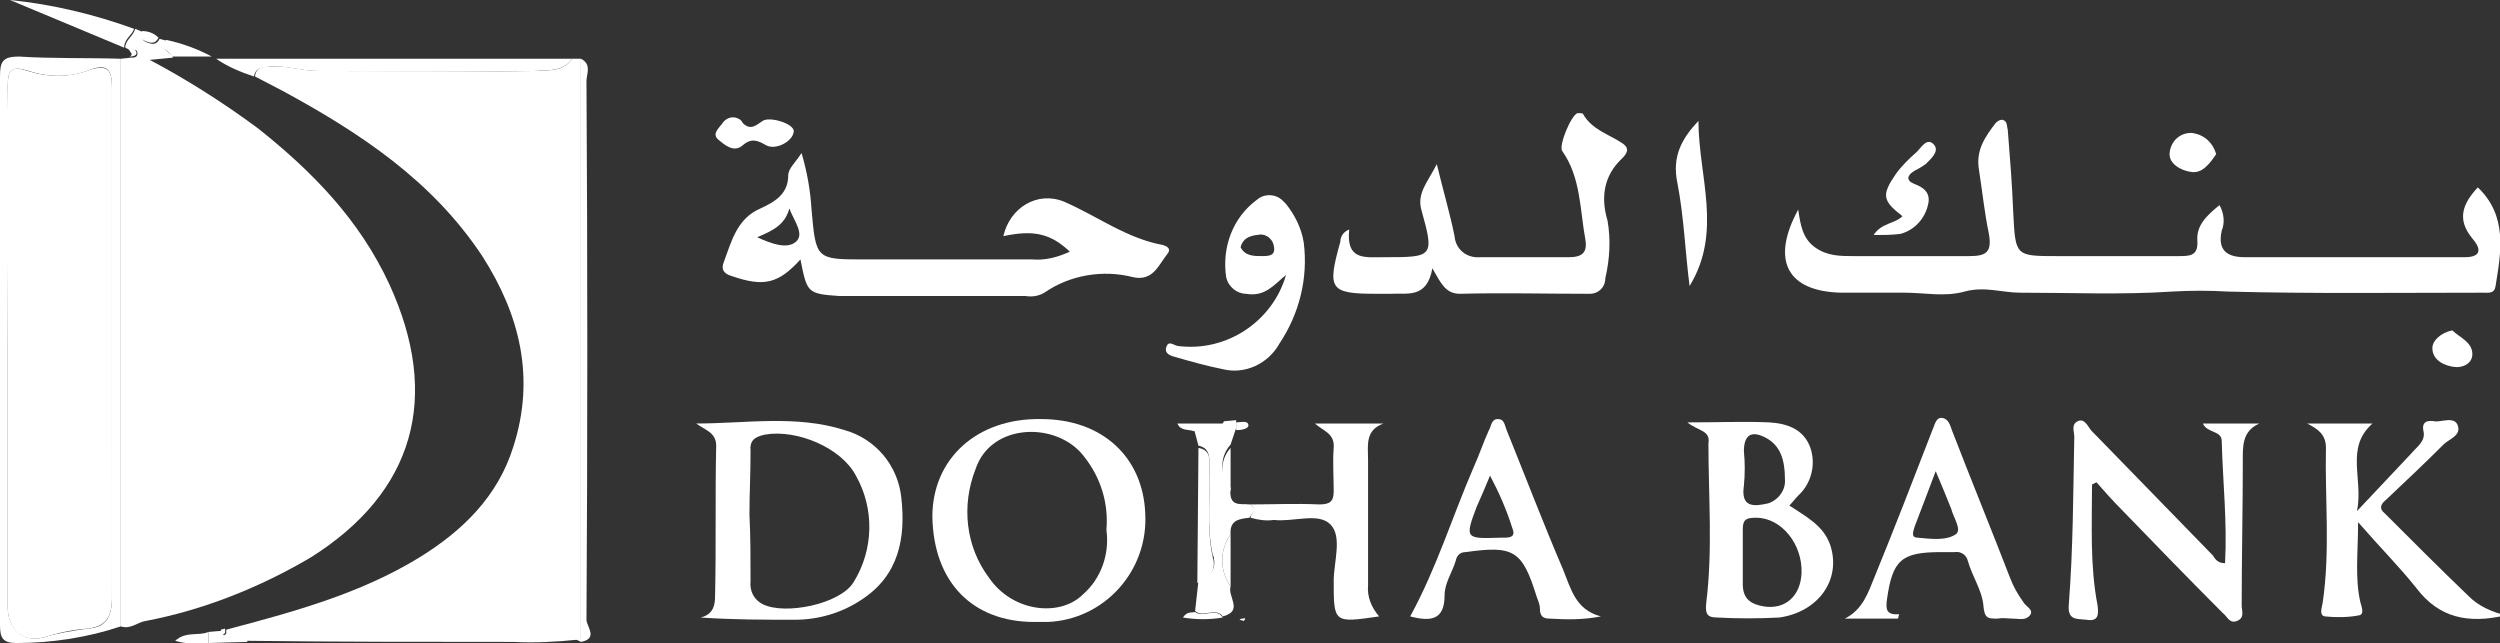 <?xml version="1.0" encoding="utf-8"?>
<!-- Generator: Adobe Illustrator 25.0.1, SVG Export Plug-In . SVG Version: 6.00 Build 0)  -->
<svg version="1.1" id="Layer_1" xmlns="http://www.w3.org/2000/svg" xmlns:xlink="http://www.w3.org/1999/xlink" x="0px" y="0px"
	 viewBox="0 0 225.5 58" style="enable-background:new 0 0 225.5 58;" xml:space="preserve">
<rect x="0" y="0" width="225.5" height="58" fill="#333333" stroke="none"/>
<style type="text/css">
	.st0{fill:#FFFFFF;}
</style>
<path class="st0" d="M10.9,5.3l0.9-0.1c0.3,0,0.6,0,0.6-0.4s-0.4-0.3-0.7-0.3l-0.4-0.2c0-0.7,0.7-1,0.9-1.7l0.7,0.3
	c-0.1,0.4-0.2,0.7,0.3,0.9s0.9,0.3,1.2-0.3l0.7,0.2c-0.8,0.8,0.4,1,0.5,1.5l-2.1,0.2c3.4,1.8,6.7,3.9,9.8,6.2
	c4.9,3.9,9.1,8.2,11.8,14c4.7,10.2,2.3,18.8-7.1,24.7C23.4,53,18.4,55,13.2,56c-0.8,0.1-1.4,0.8-2.3,0.5L10.9,5.3z"/>
<path class="st0" d="M51.6,5.3h0.8v52.6l-0.2-0.1c-2.8-1.5-5.9-1.1-8.8-1.3c-2.4-0.2-4.9,0.3-7.3,0.3c-4.2-0.2-8.4,0.6-12.6,0.4
	c-0.5,0-1.1,0-1.2,0.7l-3.5,0.1V57l1.2-0.1c0,0.1,0.1,0.3,0.2,0.4c0.3-0.1,0.2-0.3,0.2-0.5c6-1.6,12-3.2,17.4-6.5
	c3.9-2.4,7.1-5.5,8.5-10c2-6.2,0.6-11.9-2.8-17.2C39,16.3,32.5,12,25.5,8.2L23,6.9C23.1,6,23.8,6,24.5,6c1.4-0.1,2.8,0.4,4.2,0.4
	c6.6,0,13.1,0.1,19.7,0C49.5,6.3,50.8,6.5,51.6,5.3z"/>
<path class="st0" d="M200.2,18.5c0.4,0.7,0.5,1.6,0.2,2.3c-0.4,1.8,0.5,2.4,2.1,2.4c6.6,0,13.2,0,19.8,0c1.7,0,1.4-0.9,0.7-1.7
	c-1.4-1.7-0.9-3.1,0.5-4.6c2.7,2.6,2.1,5.8,1.6,8.9c-0.1,0.7-0.6,0.6-1.2,0.6c-7.6,0-15.3,0.1-22.9-0.1c-1.7-0.1-3.4-0.1-5.1,0
	c-4.5,0.3-9.1,0.1-13.7,0.1c-1.6,0-3.2-0.6-5-0.1s-3.6,0.1-5.4,0.1s-3.8,0-5.7,0c-4.9-0.1-6.4-2.9-3.9-7.5c0.2,1.4,0.4,2.6,1.5,3.4
	s2.3,0.8,3.5,0.8c3.4,0,6.9,0,10.4,0c1.5,0,2.1-0.3,1.8-2c-0.4-1.9-0.6-3.9-0.9-5.8c-0.3-1.8,0.6-3,1.5-4.2c0.2-0.2,0.4-0.3,0.6-0.3
	c0.5,0.1,0.4,0.6,0.5,0.9c0.2,2.5,0.4,5,0.5,7.6c0.2,3.8,0.2,3.8,4,3.8s7.3,0,10.9,0c1,0,1.8,0,1.7-1.4S199.1,19.4,200.2,18.5z"/>
<path class="st0" d="M72.2,23.4c-2,2.2-3.3,2.5-6.2,1.5c-0.7-0.2-1-0.6-0.7-1.3c0.7-1.9,1.2-3.9,3.3-4.8c1.3-0.6,2.5-1.3,2.5-3
	c0-0.6,0.7-1.2,1.2-2c0.5,1.7,0.8,3.4,0.9,5.1c0.4,4.5,0.4,4.5,4.8,4.5c5,0,10,0,15.1,0c1.2,0.1,2.3-0.2,3.4-0.7
	c-1.7-1.6-3.2-2-6-1.4c0.6-2.6,3.1-4.1,5.5-3.1c3,1.3,5.6,3.3,8.9,3.9c0.3,0.1,0.8,0.3,0.4,0.8c-0.8,1-1.3,2.5-3.1,2.1
	c-2.7-0.7-5.7-0.2-8,1.4c-0.5,0.3-1.1,0.4-1.7,0.3c-5.6,0-11.2,0-16.8,0C72.8,26.5,72.8,26.4,72.2,23.4z M68.3,21.4
	c1.3,0.6,2.7,1.1,3.5,0.4s-0.2-1.9-0.6-3C70.8,20.3,69.7,20.8,68.3,21.4z"/>
<path class="st0" d="M129.2,24.2c-0.5,2.8-2.3,2.2-3.8,2.3h-1.2c-4.3,0-4.5-0.4-3.3-4.7c0-0.5,0.3-0.9,0.8-1.1
	c-0.3,2.8,1.4,2.5,3.1,2.5c4.5,0,4.6,0,3.4-4.3c-0.4-1.5,0.6-2.5,1.4-4.1c0.6,2.5,1.2,4.5,1.6,6.5c0.1,1.2,1.1,2,2.3,1.9
	c0.1,0,0.1,0,0.2,0c2.6,0,5.2,0,7.8,0c1.2,0,1.7-0.4,1.5-1.6c-0.5-2.7-0.4-5.6-2.1-8c-0.3-0.5,0.8-3.2,1.4-3.4c0.2,0,0.5,0,0.5,0.1
	c0.8,1.4,2.3,1.8,3.5,2.6c0.8,0.5,0.4,1,0,1.4c-1.7,1.6-1.9,3.6-1.3,5.6c0.3,1.7,0.2,3.5-0.2,5.2c0,0.8-0.6,1.4-1.4,1.4
	c-0.1,0-0.1,0-0.2,0c-3.8,0-7.7-0.1-11.5,0C130.4,26.5,130,25.6,129.2,24.2z"/>
<path class="st0" d="M62.8,38.2c4.5,0,9-0.8,13.4,0.6c2.8,0.8,4.8,3.2,5.1,6.1c0.4,3.6-0.2,7-3.6,9.2c-1.8,1.2-3.9,1.8-6,1.8
	c-2.8,0-5.6,0-8.5-0.2c1.2-0.3,1.3-1.2,1.3-2c0.1-4.5,0-9,0.1-13.5C64.6,39,63.6,38.8,62.8,38.2z M67.6,46.4L67.6,46.4
	c0.1,2,0.1,4,0.1,6c-0.1,0.9,0.3,1.7,1.1,2.1c2,1,7,0,8.2-2c1.8-2.9,1.9-6.6,0.2-9.6c-1.3-2.5-5.3-4.2-8.2-3.7
	c-0.9,0.2-1.4,0.5-1.3,1.5C67.7,42.7,67.6,44.6,67.6,46.4z"/>
<path class="st0" d="M93.3,56.1c-5.6,0-9.1-3.6-9.2-9.5c0-5.2,4-8.9,9.8-8.8c5.6,0,9.2,3.5,9.4,8.5c0.3,5.2-3.7,9.6-8.8,9.8
	C94.1,56.1,93.7,56.1,93.3,56.1z M99.8,47.8c0.2-2.4-0.5-4.7-2-6.6c-2.4-3.2-8.4-3.1-9.8,1.1c-1.3,3.3-0.9,7,1.2,9.8
	c2.1,3.1,6.4,3.6,8.5,1.5C99.3,52.2,100.1,50,99.8,47.8z"/>
<path class="st0" d="M188.7,43.7c0,3.6-0.2,7.3,0.5,10.9c0.1,0.8,0.1,1.5-1,1.3c-0.8-0.1-1.7,0.1-1.6-1.3c0.4-5.1,0.4-10.1,0.5-15.2
	c0-0.5-0.3-1.1,0.3-1.4s0.9,0.4,1.2,0.8c3.7,3.8,7.3,7.5,11,11.3c0.2,0.3,0.4,0.7,1.1,0.7c0.2-3.7-0.2-7.3-0.3-11
	c0-1-1.3-0.7-1.7-1.6h5.1c-1.6,0.7-1.5,2.1-1.5,3.5c0,4.3-0.1,8.6-0.1,12.9c0,0.5,0.3,1.1-0.4,1.4s-0.9-0.4-1.3-0.7
	c-3.1-3.1-6.1-6.2-9.1-9.3c-0.8-0.8-1.6-1.7-2.3-2.5L188.7,43.7z"/>
<path class="st0" d="M226,55.5c-3.4,0.8-6,0.2-8-2.4c-1.5-1.9-3.3-3.7-5.3-6c0,2.7-0.3,5,0.2,7.2c0.1,0.4,0.4,1.1-0.1,1.2
	c-1,0.2-2.1,0.2-3.1,0.1c-0.5-0.1-0.3-0.7-0.2-1.2c0.7-4.7,0.2-9.4,0.3-14c0-1.2-0.7-1.7-1.7-2.2h5.9c-2.5,2.2-0.8,5-1.4,7.9
	l4.9-5.2c0.5-0.6,1.3-1.1,1.1-2s0.4-1,1-0.9s1.8-0.5,2.1,0.4s-0.8,1.2-1.3,1.7c-1.7,1.7-3.4,3.3-5.2,5c-0.5,0.4-0.6,0.8-0.1,1.2
	c2.5,2.5,5,5,7.6,7.5C223.6,54.7,224.8,55.2,226,55.5z"/>
<path class="st0" d="M152.2,38.1c2.8,0,5.1-0.1,7.4,0c1.6,0.1,3.1,0.6,3.7,2.3c0.5,1.5,0.1,3.2-1.1,4.3c-0.3,0.3-0.5,0.6-0.8,0.9
	c1.5,1,3.1,1.8,3.7,3.6c1,3.1-1.1,6-4.6,6.5c-1.9,0.1-3.8,0.1-5.6,0c-0.9,0-1.1-0.3-1-1.3c0.6-4.8,0.2-9.6,0.2-14.4
	C154.3,38.8,153.2,38.9,152.2,38.1z M162.5,51.7c0.1-2.6-1.8-5-4.1-5c-0.8,0-1.2,0.1-1.2,1c0,1.7,0,3.3,0,5c0,1.3,0.7,1.8,1.9,2
	C161,55,162.4,53.8,162.5,51.7z M161,43.2c0-1.7-0.4-3-1.7-3.7s-2-0.3-2,1.2c0.1,1,0.1,2.1,0,3.1c-0.3,2,0.9,1.9,2.2,1.6
	C160.4,45.1,161.1,44.2,161,43.2z"/>
<path class="st0" d="M10.9,5.3v51.2c-3,1-6.2,1.5-9.4,1.5C0.3,58,0,57.6,0,56.4c0-16.5,0-33,0-49.5c0-1.3,0.2-1.8,1.7-1.8
	C4.8,5.3,7.8,5.2,10.9,5.3z M0.7,31.3v23.5c0,1.9,1.4,3.2,3.2,2.7c1.3-0.4,2.6-0.6,4-0.8c1.7-0.1,2.2-1.1,2.2-2.8
	c-0.1-6.2,0-12.4,0-18.6c0-9.1,0-18.2,0-27.4c0-1.6-0.4-2.2-2-1.6C6.4,7,4.4,7,2.6,6.4C1,5.9,0.7,6.3,0.7,7.8
	C0.8,15.7,0.7,23.5,0.7,31.3z"/>
<path class="st0" d="M171.2,55.8h-4.8c1.6-0.8,2.1-2.3,2.7-3.8c1.8-4.4,3.5-8.8,5.2-13.2c0.2-0.4,0.3-1.2,0.9-1.1s0.7,0.7,0.9,1.2
	c1.7,4.4,3.5,8.8,5.2,13.2c0.3,0.8,0.7,1.5,1.2,2.2c0.2,0.4,1,0.7,0.6,1.2s-1,0.3-1.5,0.3s-0.9-0.1-1.4,0c-0.9,0-1.2,0-1.3-1.2
	c-0.1-1.3-1-2.6-1.4-4c-0.1-0.5-0.6-0.9-1.2-0.8c-0.4,0-0.8,0-1.2,0c-3.6,0-4.4,0.7-4.9,4.3c-0.1,0.8-0.1,1.4,1.1,1.3L171.2,55.8z
	 M174.6,42.5c-0.7,1.9-1.3,3.4-1.9,5c-0.1,0.4-0.4,1,0.3,1c1.1,0.1,2.5,0.3,3.4-0.3c0.6-0.4-0.2-1.5-0.4-2.3
	C175.6,44.9,175.2,43.9,174.6,42.5z"/>
<path class="st0" d="M127.2,55.6c2.4-4.4,3.8-9,5.7-13.4c0.5-1.1,0.9-2.3,1.4-3.4c0.2-0.3,0.2-1,0.8-1s0.6,0.5,0.8,1
	c1.7,4.2,3.3,8.4,5.1,12.6c0.7,1.7,1.1,3.6,3.4,4.2c-1.5,0.3-3,0.3-4.6,0.2c-0.6,0-0.9-0.2-0.9-0.9c0-0.4-0.2-0.8-0.3-1.1
	c-1.3-4.2-2.1-4.6-6.4-4c-0.5,0-0.8,0.3-0.9,0.8c-0.3,1-1,2-1,3.1C130.3,55.9,129.1,56.1,127.2,55.6z M134.4,42.9
	c-0.4,1-0.8,1.9-1.2,2.8c-1.1,2.9-1,2.9,2.1,2.8h0.4c0.7,0,1-0.2,0.7-0.9C135.9,46,135.2,44.4,134.4,42.9z"/>
<path class="st0" d="M116,24.8c-1.1,0.9-1.9,2-3.6,1.7c-0.8,0-1.6-0.6-1.8-1.5c-0.4-2.7,0.6-5.4,2.8-7c0.7-0.6,1.8-0.5,2.4,0.2
	c0.1,0.1,0.1,0.1,0.2,0.2c0.8,1,1.4,2.2,1.6,3.5c0.4,3.2-0.4,6.4-2.2,9.1c-1,1.8-3.1,2.8-5.1,2.3c-1.5-0.3-2.9-0.7-4.3-1.1
	c-0.4-0.1-1-0.3-0.8-0.9s0.6-0.2,1-0.1C110.6,31.8,114.8,29,116,24.8z M111.9,22.3c0.4,0.8,1.2,0.8,1.9,0.8c0.6,0,1.3,0,1.1-0.9
	c-0.1-0.7-0.8-1.2-1.5-1c0,0-0.1,0-0.1,0C112.7,21.3,112.1,21.5,111.9,22.3L111.9,22.3z"/>
<path class="st0" d="M112.7,45.5c2.1,0,4.2-0.1,6.3,0c1,0,1.3-0.3,1.3-1.2c0-1.3-0.1-2.6,0-3.9s-0.9-1.5-1.7-2.2h6.2
	c-1.7,0.6-1.4,2-1.4,3.3c0,3.8,0,7.5,0,11.3c-0.1,1,0.3,2,1,2.8c-4.1,0.6-4.1,0.6-4.1-3.2c0-1.7,0.8-4-0.3-5.1s-3.3-0.2-5.1-0.4
	c-0.7,0.1-1.4,0-2.1-0.2C112.8,46.3,113.6,45.9,112.7,45.5z"/>
<path class="st0" d="M52.4,57.9V5.3c1,0.5,0.5,1.4,0.5,2c0.1,16.2,0.1,32.4,0,48.6C52.9,56.5,54,57.6,52.4,57.9z"/>
<path class="st0" d="M51.6,5.3c-0.8,1.2-2.2,1-3.3,1.1c-6.6,0.1-13.1,0.1-19.7,0c-1.4,0-2.8-0.5-4.2-0.4c-0.7,0.1-1.3,0-1.5,0.9
	c-1.2-0.4-2.4-0.9-3.4-1.6L51.6,5.3z"/>
<path class="st0" d="M153.2,10.9c0,5,2.2,10-0.8,14.9c-0.4-3.1-0.5-6.2-1.1-9.3C150.8,14.1,151.7,12.5,153.2,10.9z"/>
<path class="st0" d="M112.7,45.5c0.9,0.4,0.2,0.8,0,1.2c-0.9,0.1-1.8,0.2-1.7,1.5c-1,1.4-1,3.3,0,4.7c-0.3,0.9,1.2,2.2-0.7,2.7
	c-0.7-0.9-1.8,0.2-2.5-0.5c0.1-0.9,0.2-1.8,0.3-2.7c0.9-0.2,1.6-1,1.4-2c0-0.1,0-0.2-0.1-0.3c-0.6-2.7-0.2-5.4-0.3-8.1
	c0-0.8,0-1.6-1-1.8l-0.4-1.5c0.8-0.7,2.1,0.6,2.7-0.7l1.1-0.1v0.7l-0.5,1.5c-1,1.1-1,2.8,0,3.9C110.8,45.8,111.9,45.4,112.7,45.5z"
	/>
<path class="st0" d="M22.2,57.8c0.1-0.7,0.7-0.7,1.2-0.7c4.2,0.2,8.4-0.6,12.6-0.4c2.4,0.1,4.9-0.5,7.3-0.3c3,0.2,6.1-0.2,8.8,1.3
	c-1.9,0.2-3.9,0.3-5.8,0.2C38.4,57.9,30.3,57.9,22.2,57.8z"/>
<path class="st0" d="M169,21.2c0.7-1.1,1.9-1,2.6-1.7c-1.8-1.4-1.9-1.9-0.6-3.8c0.5-0.7,1.2-1.4,1.9-2c0.4-0.4,0.9-1.3,1.5-0.7
	s-0.2,1.3-0.7,1.8c-0.3,0.2-0.6,0.4-1,0.6c-0.7,0.4-0.8,0.9,0,1.2s1.5,0.8,1.2,1.9c-0.3,1.3-1.3,2.3-2.5,2.6
	C170.6,21.2,169.8,21.2,169,21.2z"/>
<path class="st0" d="M71.6,11.8c0,0.9-1.6,1.8-2.5,1.3c-0.7-0.4-1.3-0.7-2.1,0s-1.6,0-2.2-0.5s0-1,0.3-1.4c0.3-0.5,0.9-0.8,1.5-0.5
	c0.2,0.1,0.3,0.2,0.4,0.4c0.7,0.7,1.2,0.2,1.8-0.2S71.5,11.1,71.6,11.8z"/>
<path class="st0" d="M12.1,2.6c-0.2,0.6-0.9,0.9-0.9,1.7L0.9,0C4.8,0.4,8.5,1.3,12.1,2.6z"/>
<path class="st0" d="M108.1,40.4c1.1,0.2,1,1,1,1.8c0.1,2.7-0.3,5.4,0.3,8.1c0.3,0.9-0.2,1.9-1.1,2.2c-0.1,0-0.2,0-0.3,0.1
	L108.1,40.4z"/>
<path class="st0" d="M199.9,13.9c-0.6,0.9-1.3,1.8-2.3,1.6c-0.8-0.1-2-0.7-1.9-1.7c0.1-1.1,1-1.9,2.1-1.8
	C198.9,12.2,199.6,12.9,199.9,13.9z"/>
<path class="st0" d="M221.2,29.8c0.6,0.6,1.7,1,1.8,2s-0.9,1.4-1.6,1.3c-0.9-0.1-2-0.6-2-1.7C219.4,30.7,220.2,30,221.2,29.8z"/>
<path class="st0" d="M15.5,5.1c-0.1-0.5-1.3-0.7-0.5-1.5c1.4,0.3,2.8,0.8,4.1,1.5H15.5z"/>
<path class="st0" d="M111,52.9c-1-1.4-1-3.3,0-4.7C111,49.8,111,51.3,111,52.9z"/>
<path class="st0" d="M110.4,38.2c-0.6,1.3-1.9,0-2.7,0.7c-0.5-0.2-1.2,0-1.5-0.7H110.4z"/>
<path class="st0" d="M111,44.3c-1-1.1-1-2.8,0-3.9C111,41.7,111,43,111,44.3z"/>
<path class="st0" d="M107.8,55.2c0.8,0.6,1.8-0.5,2.5,0.5c-1.2,0.2-2.4,0.2-3.6,0C107.1,55.1,107.5,55.3,107.8,55.2z"/>
<path class="st0" d="M18.8,57v1c-1,0.1-2,0.1-3-0.2C16.8,56.9,17.9,57.4,18.8,57z"/>
<path class="st0" d="M14.3,3.4c-0.3,0.6-0.7,0.5-1.2,0.3s-0.4-0.5-0.3-0.9C13.4,2.8,13.9,3,14.3,3.4z"/>
<path class="st0" d="M111.5,38.8v-0.7c0.4,0,1-0.2,1.1,0.2S111.9,38.8,111.5,38.8z"/>
<path class="st0" d="M11.6,4.4c0.3,0,0.6,0,0.7,0.3s-0.3,0.4-0.6,0.4C12.1,4.9,11.7,4.7,11.6,4.4z"/>
<path class="st0" d="M111.8,55.9c0.1,0,0.3,0.1,0.4,0.1c0,0,0.1-0.1,0.1-0.2s-0.1,0-0.2,0C112,55.8,111.9,55.8,111.8,55.9z"/>
<path class="st0" d="M20.3,56.7c0,0.2,0.1,0.5-0.2,0.5C20,57.1,20,57,19.9,56.8L20.3,56.7z"/>
<path class="st0" d="M0.7,31.3c0-7.8,0-15.6,0-23.5C0.7,6.3,1,5.9,2.5,6.4C4.4,7,6.3,7,8.1,6.3c1.6-0.5,2,0,2,1.6
	c0,9.1,0,18.2,0,27.4c0,6.2,0,12.4,0,18.6c0,1.7-0.5,2.6-2.2,2.8c-1.4,0.1-2.7,0.4-4,0.8c-1.8,0.5-3.2-0.7-3.2-2.7V31.3z"/>
</svg>
